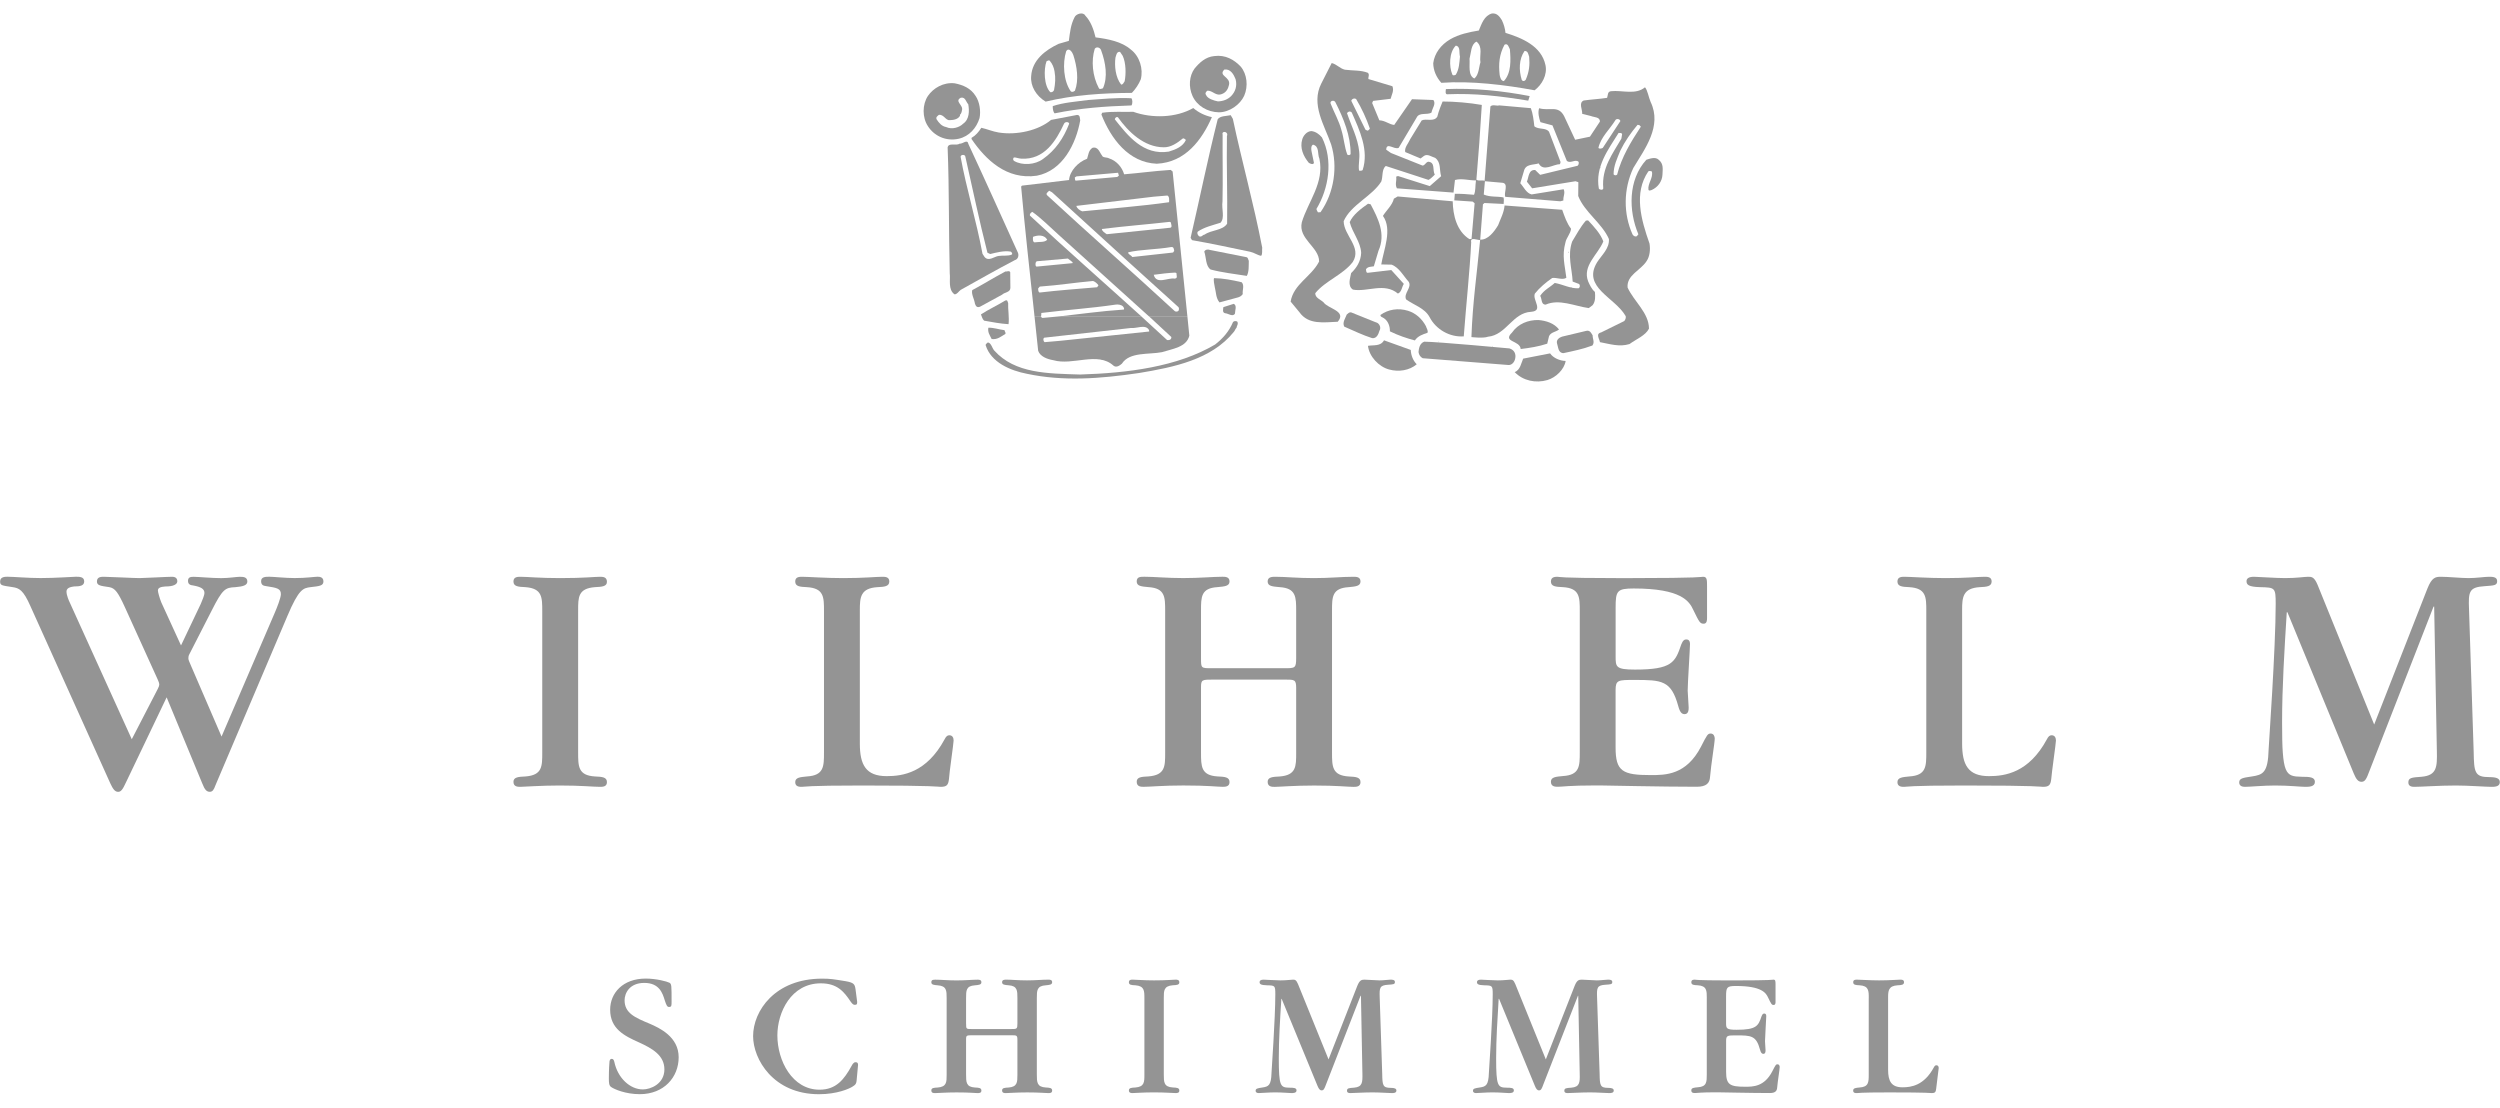 <?xml version="1.0" encoding="utf-8"?>
<!DOCTYPE svg PUBLIC "-//W3C//DTD SVG 1.1//EN" "http://www.w3.org/Graphics/SVG/1.1/DTD/svg11.dtd">
<svg version="1.1" id="Ebene_1" xmlns="http://www.w3.org/2000/svg" xmlns:xlink="http://www.w3.org/1999/xlink" x="0px" y="0px"
	 width="79px" height="35px" viewBox="0 0 79 35" enable-background="new 0 0 79 35" xml:space="preserve">
<g>
	<path fill="#949494" d="M20.217,34.576c-0.445,0-0.805-0.154-0.909-0.229c-0.062-0.046-0.068-0.126-0.068-0.269
		c0-0.023,0-0.308,0.019-0.514c0-0.023,0.005-0.104,0.073-0.104c0.052,0,0.068,0.046,0.081,0.097
		c0.107,0.509,0.497,0.869,0.902,0.869c0.239,0,0.68-0.171,0.68-0.634c0-0.446-0.389-0.663-0.8-0.851
		c-0.464-0.207-0.914-0.429-0.914-1.035c0-0.525,0.4-0.983,1.125-0.983c0.332,0,0.67,0.091,0.75,0.132
		c0.066,0.04,0.066,0.091,0.066,0.594c0,0.126,0,0.171-0.078,0.171c-0.057,0-0.081-0.034-0.138-0.211
		c-0.068-0.223-0.171-0.549-0.646-0.549c-0.469,0-0.623,0.326-0.623,0.549c0,0.406,0.331,0.549,0.788,0.738
		c0.319,0.137,0.921,0.417,0.921,1.062C21.446,34.044,20.977,34.576,20.217,34.576z"/>
	<path fill="#949494" d="M27.086,31.656c0,0.056,0,0.097-0.069,0.097c-0.041,0-0.074-0.012-0.137-0.103
		c-0.207-0.309-0.418-0.577-0.943-0.577c-0.937,0-1.372,0.915-1.372,1.646c0,0.8,0.47,1.715,1.331,1.715
		c0.527,0,0.777-0.32,1.019-0.76c0.011-0.023,0.057-0.108,0.115-0.108c0.084,0,0.084,0.051,0.084,0.091l-0.045,0.485
		c-0.007,0.081-0.018,0.132-0.139,0.201c-0.091,0.057-0.473,0.234-1.05,0.234c-1.446,0-2.082-1.109-2.082-1.835
		c0-0.794,0.687-1.817,2.179-1.817c0.263,0,0.359,0.018,0.748,0.081c0.258,0.045,0.286,0.097,0.309,0.251L27.086,31.656z"/>
	<path fill="#949494" d="M30.529,32.347c0,0.171,0,0.171,0.183,0.171h1.233c0.189,0,0.205,0,0.205-0.177v-0.8
		c0-0.234,0-0.388-0.279-0.406c-0.125-0.011-0.205-0.017-0.205-0.097c0-0.081,0.08-0.081,0.132-0.081
		c0.182,0,0.359,0.023,0.655,0.023c0.275,0,0.47-0.023,0.676-0.023c0.045,0,0.119,0,0.119,0.081c0,0.08-0.086,0.086-0.199,0.097
		c-0.285,0.018-0.285,0.166-0.285,0.401v2.417c0,0.241,0,0.395,0.285,0.412c0.12,0.006,0.199,0.011,0.199,0.097
		c0,0.08-0.074,0.08-0.119,0.08c-0.099,0-0.275-0.022-0.668-0.022c-0.343,0-0.6,0.022-0.676,0.022c-0.045,0-0.119,0-0.119-0.085
		c0-0.08,0.085-0.085,0.205-0.091c0.279-0.023,0.279-0.171,0.279-0.4v-1.109c0-0.143-0.027-0.143-0.187-0.143h-1.218
		c-0.2,0-0.217,0-0.217,0.131v1.108c0,0.241,0,0.395,0.279,0.412c0.126,0.006,0.205,0.011,0.205,0.097c0,0.08-0.074,0.08-0.12,0.08
		c-0.085,0-0.239-0.022-0.668-0.022c-0.349,0-0.566,0.022-0.674,0.022c-0.047,0-0.12,0-0.12-0.085c0-0.08,0.08-0.085,0.2-0.091
		c0.284-0.023,0.284-0.171,0.284-0.4v-2.424c0-0.234,0-0.388-0.284-0.406c-0.12-0.011-0.2-0.017-0.2-0.097
		c0-0.081,0.062-0.081,0.131-0.081c0.172,0,0.383,0.023,0.663,0.023c0.286,0,0.502-0.023,0.668-0.023c0.046,0,0.12,0,0.12,0.081
		c0,0.08-0.086,0.086-0.205,0.097c-0.279,0.018-0.279,0.166-0.279,0.401V32.347z"/>
	<path fill="#949494" d="M36.776,33.952c0,0.241,0,0.395,0.286,0.412c0.124,0.006,0.205,0.011,0.205,0.097
		c0,0.08-0.073,0.08-0.12,0.08c-0.12,0-0.308-0.022-0.687-0.022c-0.325,0-0.609,0.022-0.667,0.022c-0.047,0-0.12,0-0.12-0.085
		c0-0.08,0.085-0.085,0.205-0.091c0.285-0.023,0.285-0.171,0.285-0.406v-2.412c0-0.24,0-0.389-0.285-0.412
		c-0.127-0.005-0.205-0.011-0.205-0.097c0-0.081,0.073-0.081,0.12-0.081c0.119,0,0.325,0.023,0.674,0.023
		c0.411,0,0.595-0.023,0.68-0.023c0.047,0,0.12,0,0.12,0.086c0,0.08-0.085,0.086-0.205,0.091c-0.286,0.023-0.286,0.172-0.286,0.395
		V33.952z"/>
	<path fill="#949494" d="M41.903,34.267c-0.052,0.138-0.074,0.189-0.138,0.189c-0.057,0-0.091-0.046-0.132-0.143l-1.132-2.749h-0.01
		c-0.041,0.635-0.081,1.286-0.081,1.875c0,0.896,0.052,0.926,0.337,0.932c0.133,0,0.223,0.005,0.223,0.085
		c0,0.085-0.103,0.085-0.165,0.085c-0.081,0-0.269-0.022-0.514-0.022c-0.2,0-0.423,0.022-0.516,0.022
		c-0.04,0-0.097-0.012-0.097-0.074c0-0.068,0.057-0.079,0.218-0.103c0.188-0.029,0.273-0.063,0.284-0.463
		c0-0.04,0.12-1.726,0.12-2.48c0-0.28-0.01-0.28-0.267-0.286c-0.196-0.005-0.23-0.04-0.23-0.103c0-0.046,0.04-0.075,0.127-0.075
		c0.062,0,0.377,0.023,0.531,0.023c0.206,0,0.325-0.023,0.395-0.023c0.057,0,0.103,0,0.16,0.137l0.966,2.383l0.907-2.32
		c0.075-0.188,0.139-0.2,0.229-0.2c0.125,0,0.35,0.023,0.475,0.023c0.124,0,0.28-0.023,0.342-0.023c0.063,0,0.144,0,0.144,0.075
		c0,0.074-0.051,0.074-0.211,0.085c-0.27,0.017-0.28,0.092-0.27,0.395l0.08,2.429c0.006,0.354,0.018,0.435,0.27,0.435
		c0.12,0,0.178,0.023,0.178,0.085c0,0.08-0.092,0.08-0.149,0.08c-0.085,0-0.389-0.022-0.602-0.022c-0.284,0-0.593,0.022-0.706,0.022
		c-0.041,0-0.104-0.006-0.104-0.074c0-0.079,0.052-0.086,0.223-0.097c0.264-0.023,0.269-0.166,0.264-0.435l-0.046-2.468h-0.013
		L41.903,34.267z"/>
	<path fill="#949494" d="M48.77,34.267c-0.05,0.138-0.073,0.189-0.137,0.189c-0.057,0-0.091-0.046-0.131-0.143l-1.131-2.749h-0.013
		c-0.039,0.635-0.08,1.286-0.08,1.875c0,0.896,0.052,0.926,0.337,0.932c0.132,0,0.223,0.005,0.223,0.085
		c0,0.085-0.101,0.085-0.166,0.085c-0.079,0-0.268-0.022-0.514-0.022c-0.2,0-0.423,0.022-0.514,0.022
		c-0.041,0-0.098-0.012-0.098-0.074c0-0.068,0.057-0.079,0.218-0.103c0.188-0.029,0.273-0.063,0.285-0.463
		c0-0.04,0.121-1.726,0.121-2.48c0-0.28-0.013-0.28-0.27-0.286c-0.193-0.005-0.228-0.04-0.228-0.103c0-0.046,0.04-0.075,0.124-0.075
		c0.063,0,0.378,0.023,0.532,0.023c0.207,0,0.326-0.023,0.395-0.023c0.057,0,0.103,0,0.159,0.137l0.966,2.383l0.909-2.32
		c0.074-0.188,0.138-0.2,0.229-0.2c0.126,0,0.349,0.023,0.474,0.023c0.127,0,0.281-0.023,0.344-0.023s0.144,0,0.144,0.075
		c0,0.074-0.052,0.074-0.212,0.085c-0.269,0.017-0.28,0.092-0.269,0.395l0.081,2.429c0.005,0.354,0.017,0.435,0.267,0.435
		c0.12,0,0.179,0.023,0.179,0.085c0,0.08-0.093,0.08-0.149,0.08c-0.086,0-0.389-0.022-0.6-0.022c-0.286,0-0.596,0.022-0.709,0.022
		c-0.04,0-0.103-0.006-0.103-0.074c0-0.079,0.052-0.086,0.223-0.097c0.263-0.023,0.27-0.166,0.263-0.435l-0.047-2.468h-0.01
		L48.77,34.267z"/>
	<path fill="#949494" d="M53.935,31.541c0-0.234,0-0.388-0.284-0.406c-0.127-0.005-0.205-0.011-0.205-0.097
		c0-0.081,0.073-0.081,0.112-0.081c0.013,0,0.018,0.006,0.144,0.012c0.126,0.005,0.372,0.012,0.857,0.012h0.273
		c0.589,0,0.882-0.006,1.035-0.012c0.148-0.006,0.155-0.012,0.172-0.012c0.068,0,0.068,0.046,0.068,0.177v0.526
		c0,0.027,0,0.097-0.059,0.097c-0.062,0-0.073-0.022-0.176-0.234c-0.068-0.148-0.206-0.366-1.017-0.366
		c-0.286,0-0.311,0.041-0.311,0.327v0.828c0,0.183,0,0.229,0.332,0.229c0.634,0,0.687-0.125,0.789-0.428
		c0.028-0.074,0.057-0.085,0.086-0.085c0.034,0,0.063,0.017,0.063,0.08c0,0.08-0.04,0.668-0.04,0.794
		c0,0.04,0.017,0.239,0.017,0.285c0,0.035,0,0.115-0.069,0.115c-0.044,0-0.08-0.029-0.107-0.138c-0.12-0.44-0.28-0.446-0.75-0.446
		c-0.273,0-0.32,0-0.32,0.172v0.983c0,0.405,0.121,0.468,0.602,0.468c0.251,0,0.605,0,0.857-0.486
		c0.103-0.2,0.113-0.223,0.166-0.223c0.052,0,0.068,0.052,0.068,0.085c0,0.075-0.062,0.441-0.08,0.652
		c-0.007,0.108-0.063,0.171-0.23,0.171c-0.289,0-0.69-0.006-1.021-0.012c-0.327-0.005-0.595-0.011-0.629-0.011H54.21
		c-0.234,0-0.378,0.005-0.469,0.011c-0.091,0.006-0.137,0.012-0.176,0.012c-0.047,0-0.12,0-0.12-0.085
		c0-0.08,0.086-0.085,0.205-0.097c0.284-0.017,0.284-0.171,0.284-0.406V31.541z"/>
	<path fill="#949494" d="M59.053,31.541c0-0.234,0-0.388-0.291-0.406c-0.12-0.005-0.201-0.011-0.201-0.097
		c0-0.081,0.073-0.081,0.12-0.081c0.098,0,0.4,0.023,0.696,0.023c0.361,0,0.561-0.023,0.67-0.023c0.047,0,0.12,0,0.12,0.081
		c0,0.086-0.086,0.092-0.2,0.097c-0.291,0.018-0.303,0.172-0.303,0.389v2.281c0,0.36,0.103,0.554,0.456,0.554
		c0.276,0,0.681-0.058,0.989-0.629c0.023-0.045,0.046-0.068,0.08-0.068c0.058,0,0.074,0.045,0.074,0.091
		c0,0.046-0.074,0.555-0.08,0.652c-0.012,0.108-0.039,0.137-0.142,0.137c-0.052,0-0.047-0.022-1.344-0.022
		c-0.966,0-0.966,0.022-1.023,0.022c-0.041,0-0.114,0-0.114-0.08s0.086-0.085,0.201-0.097c0.291-0.017,0.291-0.171,0.291-0.412
		V31.541z"/>
</g>
<g>
	<path fill="#949494" d="M7.001,23.275l1.684-3.917c0.064-0.148,0.191-0.466,0.191-0.582c0-0.181-0.127-0.201-0.466-0.254
		c-0.085-0.011-0.159-0.032-0.159-0.159c0-0.138,0.148-0.138,0.264-0.138c0.128,0,0.509,0.042,0.795,0.042
		c0.37,0,0.624-0.042,0.72-0.042c0.053,0,0.19,0,0.19,0.148c0,0.138-0.126,0.149-0.402,0.18c-0.233,0.032-0.37,0.042-0.74,0.921
		l-2.267,5.335c-0.053,0.148-0.095,0.212-0.18,0.212c-0.096,0-0.159-0.053-0.244-0.275l-1.121-2.71l-1.281,2.679
		c-0.115,0.254-0.169,0.307-0.254,0.307c-0.107,0-0.169-0.106-0.244-0.265l-2.52-5.59c-0.232-0.529-0.36-0.582-0.571-0.614
		c-0.35-0.053-0.392-0.053-0.392-0.18c0-0.148,0.158-0.148,0.233-0.148c0.201,0,0.634,0.042,1.047,0.042
		c0.477,0,1.027-0.042,1.112-0.042c0.115,0,0.265,0,0.265,0.148c0,0.138-0.137,0.159-0.319,0.159
		c-0.052,0.011-0.241,0.021-0.241,0.159c0,0.127,0.083,0.307,0.104,0.35l1.959,4.319l0.826-1.599
		c0.03-0.063,0.043-0.095,0.043-0.126c0-0.042-0.021-0.105-0.053-0.17L3.952,19.2c-0.222-0.487-0.317-0.614-0.497-0.646
		c-0.286-0.042-0.392-0.053-0.392-0.18c0-0.148,0.137-0.148,0.222-0.148c0.159,0,0.943,0.042,1.123,0.042
		c0.148,0,0.867-0.042,1.026-0.042c0.032,0,0.169,0,0.169,0.138c0,0.159-0.275,0.169-0.382,0.169
		C5.074,18.543,4.99,18.575,4.99,18.66c0,0.053,0.054,0.243,0.105,0.371l0.625,1.365l0.624-1.312
		c0.042-0.106,0.116-0.264,0.116-0.349c0-0.127-0.116-0.19-0.349-0.233c-0.106-0.01-0.17-0.042-0.17-0.148
		c0-0.117,0.085-0.127,0.181-0.127c0.127,0,0.581,0.042,0.867,0.042c0.243,0,0.486-0.042,0.583-0.042c0.104,0,0.244,0,0.244,0.148
		c0,0.117-0.127,0.159-0.383,0.18c-0.317,0.011-0.402,0.064-0.74,0.731l-0.709,1.387c-0.031,0.052-0.031,0.106-0.031,0.137
		c0,0.043,0.031,0.106,0.085,0.233L7.001,23.275z"/>
	<path fill="#949494" d="M18.269,23.773c0,0.445,0,0.73,0.529,0.763c0.233,0.01,0.381,0.021,0.381,0.18
		c0,0.148-0.137,0.148-0.222,0.148c-0.223,0-0.57-0.042-1.271-0.042c-0.603,0-1.132,0.042-1.239,0.042c-0.084,0-0.222,0-0.222-0.159
		c0-0.148,0.159-0.159,0.382-0.169c0.528-0.042,0.528-0.318,0.528-0.752v-4.467c0-0.444,0-0.721-0.528-0.763
		c-0.233-0.01-0.382-0.021-0.382-0.18c0-0.148,0.138-0.148,0.222-0.148c0.223,0,0.604,0.042,1.25,0.042
		c0.763,0,1.101-0.042,1.26-0.042c0.085,0,0.222,0,0.222,0.159c0,0.148-0.158,0.159-0.381,0.169
		c-0.529,0.042-0.529,0.318-0.529,0.731V23.773z"/>
	<path fill="#949494" d="M26.038,19.306c0-0.434,0-0.72-0.54-0.752c-0.223-0.01-0.369-0.021-0.369-0.18
		c0-0.148,0.137-0.148,0.222-0.148c0.18,0,0.74,0.042,1.291,0.042c0.667,0,1.037-0.042,1.238-0.042c0.085,0,0.222,0,0.222,0.148
		c0,0.159-0.157,0.17-0.37,0.18c-0.539,0.032-0.561,0.318-0.561,0.721v4.224c0,0.667,0.19,1.027,0.847,1.027
		c0.509,0,1.26-0.106,1.832-1.165c0.043-0.085,0.085-0.127,0.146-0.127c0.107,0,0.138,0.085,0.138,0.169
		c0,0.085-0.138,1.027-0.146,1.208c-0.021,0.201-0.074,0.253-0.266,0.253c-0.095,0-0.085-0.042-2.487-0.042
		c-1.789,0-1.789,0.042-1.896,0.042c-0.073,0-0.21,0-0.21-0.148s0.158-0.159,0.369-0.18c0.54-0.032,0.54-0.318,0.54-0.763V19.306z"
		/>
	<path fill="#949494" d="M37.952,20.798c0,0.318,0,0.318,0.34,0.318h2.286c0.351,0,0.381,0,0.381-0.328v-1.482
		c0-0.434,0-0.72-0.519-0.752c-0.233-0.021-0.382-0.031-0.382-0.18c0-0.148,0.148-0.148,0.243-0.148c0.34,0,0.668,0.042,1.218,0.042
		c0.51,0,0.869-0.042,1.25-0.042c0.085,0,0.223,0,0.223,0.148c0,0.149-0.159,0.159-0.371,0.18c-0.529,0.032-0.529,0.308-0.529,0.742
		v4.478c0,0.445,0,0.73,0.529,0.763c0.222,0.01,0.371,0.021,0.371,0.18c0,0.148-0.138,0.148-0.223,0.148
		c-0.18,0-0.508-0.042-1.238-0.042c-0.637,0-1.112,0.042-1.249,0.042c-0.085,0-0.224,0-0.224-0.159c0-0.148,0.158-0.159,0.382-0.169
		c0.519-0.042,0.519-0.318,0.519-0.742V21.74c0-0.265-0.052-0.265-0.351-0.265h-2.255c-0.37,0-0.401,0-0.401,0.244v2.053
		c0,0.445,0,0.73,0.52,0.763c0.232,0.01,0.381,0.021,0.381,0.18c0,0.148-0.14,0.148-0.223,0.148c-0.158,0-0.445-0.042-1.238-0.042
		c-0.646,0-1.048,0.042-1.249,0.042c-0.086,0-0.223,0-0.223-0.159c0-0.148,0.148-0.159,0.37-0.169
		c0.529-0.042,0.529-0.318,0.529-0.742v-4.488c0-0.434,0-0.72-0.529-0.752c-0.222-0.021-0.37-0.031-0.37-0.18
		c0-0.148,0.116-0.148,0.244-0.148c0.316,0,0.709,0.042,1.228,0.042c0.529,0,0.932-0.042,1.238-0.042c0.083,0,0.223,0,0.223,0.148
		c0,0.149-0.158,0.159-0.381,0.18c-0.52,0.032-0.52,0.308-0.52,0.742V20.798z"/>
	<path fill="#949494" d="M49.921,19.306c0-0.434,0-0.72-0.53-0.752c-0.232-0.01-0.382-0.021-0.382-0.18
		c0-0.148,0.139-0.148,0.212-0.148c0.021,0,0.033,0.011,0.265,0.021c0.234,0.011,0.688,0.021,1.589,0.021h0.508
		c1.091,0,1.63-0.011,1.916-0.021c0.274-0.01,0.286-0.021,0.317-0.021c0.127,0,0.127,0.085,0.127,0.328v0.975
		c0,0.052,0,0.18-0.104,0.18c-0.117,0-0.139-0.042-0.33-0.434c-0.126-0.276-0.381-0.679-1.883-0.679
		c-0.529,0-0.572,0.075-0.572,0.604v1.535c0,0.339,0,0.424,0.613,0.424c1.175,0,1.271-0.233,1.461-0.794
		c0.054-0.137,0.106-0.159,0.16-0.159c0.062,0,0.116,0.032,0.116,0.148c0,0.149-0.073,1.239-0.073,1.472
		c0,0.074,0.031,0.445,0.031,0.529c0,0.063,0,0.212-0.128,0.212c-0.085,0-0.147-0.053-0.201-0.254
		c-0.223-0.816-0.519-0.827-1.388-0.827c-0.508,0-0.592,0-0.592,0.318v1.821c0,0.751,0.221,0.868,1.111,0.868
		c0.467,0,1.123,0,1.589-0.9c0.189-0.371,0.211-0.413,0.306-0.413c0.096,0,0.127,0.095,0.127,0.158c0,0.138-0.116,0.815-0.148,1.207
		c-0.01,0.201-0.115,0.317-0.423,0.317c-0.539,0-1.28-0.01-1.895-0.021c-0.604-0.011-1.102-0.021-1.165-0.021h-0.126
		c-0.435,0-0.699,0.011-0.867,0.021c-0.171,0.011-0.255,0.021-0.329,0.021c-0.085,0-0.224,0-0.224-0.159
		c0-0.148,0.158-0.159,0.382-0.18c0.53-0.032,0.53-0.318,0.53-0.752V19.306z"/>
	<path fill="#949494" d="M60.871,19.306c0-0.434,0-0.72-0.541-0.752c-0.223-0.01-0.371-0.021-0.371-0.18
		c0-0.148,0.14-0.148,0.224-0.148c0.18,0,0.74,0.042,1.291,0.042c0.667,0,1.038-0.042,1.239-0.042c0.085,0,0.223,0,0.223,0.148
		c0,0.159-0.159,0.17-0.372,0.18c-0.539,0.032-0.561,0.318-0.561,0.721v4.224c0,0.667,0.19,1.027,0.848,1.027
		c0.508,0,1.26-0.106,1.831-1.165c0.043-0.085,0.084-0.127,0.149-0.127c0.104,0,0.137,0.085,0.137,0.169
		c0,0.085-0.137,1.027-0.148,1.208c-0.021,0.201-0.075,0.253-0.264,0.253c-0.097,0-0.086-0.042-2.488-0.042
		c-1.79,0-1.79,0.042-1.896,0.042c-0.073,0-0.213,0-0.213-0.148s0.16-0.159,0.371-0.18c0.541-0.032,0.541-0.318,0.541-0.763V19.306z
		"/>
	<path fill="#949494" d="M74.877,24.356c-0.095,0.254-0.138,0.349-0.254,0.349c-0.106,0-0.17-0.084-0.245-0.265l-2.095-5.092h-0.021
		c-0.074,1.175-0.148,2.383-0.148,3.473c0,1.662,0.097,1.715,0.624,1.725c0.245,0,0.413,0.011,0.413,0.159
		c0,0.159-0.189,0.159-0.307,0.159c-0.147,0-0.497-0.042-0.953-0.042c-0.371,0-0.782,0.042-0.953,0.042
		c-0.073,0-0.179-0.021-0.179-0.138c0-0.127,0.105-0.147,0.401-0.19c0.351-0.053,0.509-0.117,0.529-0.858
		c0-0.074,0.223-3.197,0.223-4.595c0-0.518-0.021-0.518-0.497-0.529c-0.359-0.01-0.425-0.074-0.425-0.19
		c0-0.085,0.075-0.138,0.234-0.138c0.117,0,0.698,0.042,0.985,0.042c0.38,0,0.603-0.042,0.73-0.042c0.104,0,0.19,0,0.296,0.254
		l1.789,4.415l1.683-4.299c0.139-0.349,0.254-0.37,0.424-0.37c0.231,0,0.646,0.042,0.878,0.042c0.233,0,0.519-0.042,0.636-0.042
		c0.116,0,0.265,0,0.265,0.138c0,0.137-0.096,0.137-0.391,0.159c-0.498,0.031-0.521,0.169-0.498,0.73l0.147,4.5
		c0.011,0.656,0.031,0.804,0.497,0.804c0.223,0,0.329,0.042,0.329,0.159c0,0.148-0.168,0.148-0.276,0.148
		c-0.158,0-0.72-0.042-1.111-0.042c-0.529,0-1.102,0.042-1.312,0.042c-0.073,0-0.191-0.01-0.191-0.138
		c0-0.147,0.097-0.158,0.414-0.18c0.487-0.042,0.498-0.307,0.487-0.804l-0.085-4.574H76.9L74.877,24.356z"/>
</g>
<g>
	<path fill="#949494" d="M48.338,3.036l-0.045,0.145c-0.894-0.147-1.687-0.239-2.572-0.202c-0.056-0.016-0.037-0.107-0.03-0.164
		C46.573,2.778,47.46,2.868,48.338,3.036"/>
	<path fill="#949494" d="M48.375,3.418c0.064,0.167,0.091,0.398,0.11,0.572c0.128,0.114,0.374,0.033,0.466,0.178l0.363,0.952
		l-0.018,0.067c-0.218,0.004-0.527,0.253-0.674-0.024c-0.164,0.055-0.414,0.009-0.467,0.246L48.041,5.79
		c0.106,0.113,0.189,0.315,0.358,0.354l1.013-0.164c0.056,0.131-0.02,0.217-0.009,0.355l-0.096,0.026L47.568,6.22
		c-0.058-0.121,0.115-0.416-0.087-0.444l-0.558-0.049l-0.036,0.421c0.21,0.088,0.407,0.049,0.623,0.09
		c0.019,0.046,0.01,0.138,0.005,0.207L46.91,6.415l-0.049,0.041l-0.086,1.117c0.25,0.011,0.446-0.258,0.565-0.455
		c0.074-0.2,0.183-0.387,0.205-0.625l1.82,0.136c0.072,0.202,0.146,0.427,0.28,0.599c-0.015,0.16-0.151,0.286-0.177,0.434
		c-0.117,0.427-0.017,0.722,0.029,1.116c-0.121,0.081-0.319-0.017-0.448,0.007c-0.193,0.133-0.403,0.31-0.547,0.492
		c-0.086,0.2,0.286,0.542-0.119,0.576c-0.587,0.029-0.784,0.734-1.363,0.787c-0.142,0.057-0.523,0.012-0.523,0.012
		c0.037-1.077,0.172-1.997,0.275-3.066c-0.092,0.002-0.322-0.109-0.282,0.067c-0.044,0.915-0.161,1.984-0.235,2.976
		c-0.438,0.032-0.876-0.213-1.081-0.61c-0.158-0.29-0.495-0.376-0.742-0.559c-0.086-0.192,0.194-0.374,0.083-0.556
		c-0.187-0.211-0.294-0.439-0.537-0.541l-0.33-0.007c0.072-0.452,0.359-1.105,0.053-1.534c0.107-0.175,0.293-0.331,0.346-0.544
		l0.12-0.07l1.739,0.153c0.008,0.438,0.124,0.941,0.527,1.195l0.068-0.006l0.097-1.128L46.535,6.37l-0.58-0.039l0.018-0.206
		c0.207-0.005,0.377,0.01,0.606,0.03c0.057-0.133,0.034-0.272,0.062-0.454c-0.218,0.004-0.452-0.074-0.664-0.013l-0.046,0.398
		l-1.789-0.135c-0.067-0.132-0.004-0.217-0.022-0.37l0.058-0.018l1.003,0.318l0.359-0.313c-0.062-0.201,0.004-0.436-0.188-0.579
		c-0.112-0.033-0.241-0.135-0.35-0.065L44.89,5.008l-0.485-0.203c-0.033-0.141,0.104-0.279,0.16-0.412l0.361-0.588
		c0.144-0.068,0.386,0.057,0.493-0.118c0.035-0.158,0.142-0.422,0.167-0.479c0.378-0.001,0.844,0.04,1.239,0.108
		c-0.044,0.754-0.107,1.634-0.171,2.362c0.075,0.053,0.183,0.005,0.26,0.036l0.183-2.351c0.075-0.074,0.196-0.005,0.277-0.033
		L48.375,3.418z"/>
	<path fill="#949494" d="M50.665,7.628c-0.162,0.411-0.674,0.768-0.478,1.268c0.049,0.107,0.105,0.238,0.212,0.329
		c0.013,0.139,0.021,0.301-0.072,0.419l-0.122,0.092c-0.441-0.061-0.936-0.3-1.364-0.109c-0.149,0-0.11-0.182-0.171-0.278
		c0.12-0.186,0.311-0.271,0.46-0.408c0.258,0.046,0.489,0.181,0.753,0.169c0.048-0.03,0.055-0.099,0.013-0.137l-0.2-0.075
		c-0.021-0.416-0.17-0.819-0.016-1.265c0.134-0.218,0.258-0.46,0.435-0.662l0.069-0.006C50.373,7.166,50.571,7.379,50.665,7.628"/>
	<path fill="#949494" d="M43.311,6.455C43.546,6.9,43.8,7.394,43.56,7.924l-0.147,0.492c-0.093,0.016-0.194,0.006-0.248,0.093
		c0.008,0.046,0,0.126,0.07,0.11l0.73-0.085l0.396,0.437c-0.065,0.097-0.066,0.258-0.187,0.306c-0.429-0.36-0.97-0.04-1.421-0.125
		c-0.184-0.12-0.082-0.375-0.057-0.522c0.175-0.168,0.306-0.375,0.317-0.638c-0.015-0.346-0.275-0.633-0.362-0.973
		c0.103-0.233,0.348-0.418,0.579-0.581L43.311,6.455z"/>
	<path fill="#949494" d="M49.265,10.411c-0.099,0.084-0.259,0.081-0.316,0.214l-0.056,0.235c-0.271,0.091-0.561,0.135-0.839,0.169
		c-0.021-0.279-0.588-0.213-0.275-0.519c0.196-0.282,0.517-0.403,0.837-0.397C48.866,10.135,49.11,10.214,49.265,10.411"/>
	<path fill="#949494" d="M45.059,10.306c0.017,0.071,0.079,0.134,0.049,0.211c-0.142,0.046-0.305,0.099-0.398,0.241
		c-0.257-0.068-0.534-0.161-0.789-0.288c0.004-0.148-0.051-0.325-0.192-0.417c-0.044-0.028-0.121-0.046-0.104-0.102
		c0.243-0.174,0.557-0.227,0.871-0.13C44.738,9.899,44.929,10.066,45.059,10.306"/>
	<path fill="#949494" d="M50.327,10.597c0,0.126,0.072,0.212-0.007,0.321c-0.296,0.112-0.611,0.176-0.915,0.241
		c-0.171-0.003-0.164-0.198-0.202-0.304c-0.035-0.118,0.074-0.19,0.157-0.217l0.771-0.184
		C50.249,10.429,50.286,10.535,50.327,10.597"/>
	<path fill="#949494" d="M43.531,10.207c0.076,0.053,0.113,0.159,0.059,0.246c-0.033,0.113-0.089,0.246-0.227,0.233
		c-0.3-0.095-0.588-0.236-0.885-0.365c-0.067-0.132,0.035-0.261,0.08-0.383c0.036-0.032,0.075-0.074,0.133-0.069L43.531,10.207z"/>
	<path fill="#949494" d="M47.7,11.01c0.146,0.046,0.215,0.167,0.179,0.325c-0.021,0.102-0.098,0.199-0.203,0.2l-2.718-0.215
		c-0.077-0.042-0.117-0.102-0.133-0.194c0.012-0.125,0.037-0.273,0.179-0.329C45.439,10.8,47.7,11.01,47.7,11.01"/>
	<path fill="#949494" d="M49.475,11.406c-0.045,0.271-0.309,0.524-0.578,0.604c-0.364,0.106-0.77,0.024-1.033-0.252
		c0.179-0.064,0.211-0.302,0.268-0.425l0.851-0.166C49.083,11.314,49.293,11.402,49.475,11.406"/>
	<path fill="#949494" d="M44.58,11.058c0.007,0.172,0.074,0.339,0.189,0.453c-0.235,0.198-0.57,0.248-0.873,0.165
		c-0.326-0.086-0.63-0.411-0.668-0.748c0.174-0.031,0.398,0.023,0.507-0.174L44.58,11.058z"/>
	<path fill-rule="evenodd" clip-rule="evenodd" fill="#949494" d="M46.135,1.787c-0.019,0.192-0.024,0.4-0.132,0.574
		c-0.036,0.02-0.094,0.037-0.111-0.01c-0.105-0.25-0.102-0.698,0.111-0.909C46.161,1.468,46.099,1.669,46.135,1.787 M48.322,1.794
		c0.022,0.255,0.003,0.471-0.109,0.726c-0.026,0.044-0.098,0.061-0.127,0c-0.09-0.294-0.092-0.65,0.09-0.91
		C48.291,1.607,48.294,1.723,48.322,1.794 M47.712,1.557c0.029,0.336,0.049,0.75-0.19,1.006c-0.091-0.008-0.117-0.114-0.133-0.195
		c-0.038-0.348-0.013-0.645,0.152-0.953C47.649,1.345,47.683,1.508,47.712,1.557 M46.782,1.97c-0.047,0.133-0.047,0.398-0.193,0.511
		c-0.209-0.099-0.134-0.426-0.152-0.622c0.051-0.19,0.041-0.456,0.22-0.544C46.87,1.483,46.744,1.759,46.782,1.97 M47.46,0.639
		c0.058,0.12,0.103,0.272,0.113,0.399c0.515,0.161,1.134,0.41,1.264,1.019c0.066,0.304-0.111,0.622-0.344,0.796
		c-0.936-0.173-2.014-0.303-2.947-0.236c-0.157-0.174-0.252-0.389-0.256-0.619c0.04-0.317,0.247-0.587,0.538-0.757
		c0.275-0.159,0.59-0.224,0.903-0.277c0.089-0.21,0.167-0.467,0.414-0.538C47.308,0.407,47.389,0.528,47.46,0.639"/>
	<path fill-rule="evenodd" clip-rule="evenodd" fill="#949494" d="M42.715,3.554c0.248,0.561,0.549,1.196,0.344,1.822
		c-0.035,0.02-0.068,0.028-0.114,0.013c-0.028-0.209,0.031-0.364,0.006-0.597c-0.043-0.429-0.25-0.814-0.386-1.217
		C42.603,3.521,42.66,3.503,42.715,3.554 M42.193,3.221c0.265,0.518,0.49,1.077,0.486,1.64c-0.004,0.045-0.072,0.051-0.104,0.025
		c-0.094-0.25-0.105-0.515-0.186-0.775c-0.077-0.293-0.227-0.548-0.34-0.834C42.013,3.194,42.142,3.147,42.193,3.221 M42.854,3.13
		c0.18,0.302,0.324,0.614,0.434,0.934c-0.014,0.022-0.053,0.076-0.086,0.061l-0.054-0.027L42.7,3.185
		C42.718,3.129,42.79,3.089,42.854,3.13 M42.5,2.203c0.272,0.035,0.491,0.008,0.726,0.098c0.062,0.063,0,0.138,0.017,0.197L44,2.725
		c0.057,0.143-0.022,0.262-0.056,0.397L43.39,3.188l-0.03,0.067l0.227,0.547c0.183,0.005,0.311,0.131,0.47,0.146l0.562-0.813
		l0.676,0.025c0.09,0.123-0.034,0.249-0.06,0.397c-0.146,0.09-0.389-0.023-0.473,0.165l-0.564,0.95
		c-0.143,0.067-0.384-0.194-0.394,0.058l0.15,0.104l0.998,0.398c0.079-0.004,0.1-0.107,0.182-0.122
		c0.228,0.02,0.126,0.264,0.205,0.409c-0.062,0.062-0.138,0.137-0.198,0.166l-1.349-0.44c-0.135,0.103-0.086,0.338-0.144,0.492
		c-0.294,0.469-0.959,0.732-1.188,1.252c0.006,0.459,0.582,0.82,0.288,1.289c-0.312,0.409-0.865,0.59-1.186,0.987
		c-0.002,0.149,0.165,0.198,0.261,0.287c0.142,0.208,0.743,0.272,0.45,0.615c-0.448,0.018-0.925,0.102-1.211-0.301L40.784,9.53
		c0.094-0.555,0.652-0.782,0.9-1.266c0.005-0.458-0.671-0.714-0.546-1.242c0.195-0.65,0.717-1.247,0.555-2.008
		c-0.068-0.144,0.01-0.389-0.202-0.443c-0.072,0.041-0.059,0.156-0.043,0.227l0.073,0.351c-0.028,0.066-0.116,0.023-0.161-0.002
		c-0.176-0.211-0.291-0.475-0.209-0.743c0.032-0.112,0.136-0.252,0.285-0.262c0.138,0.012,0.255,0.103,0.338,0.202
		c0.36,0.721,0.214,1.615-0.175,2.259c0.009,0.046,0.029,0.071,0.048,0.107l0.081-0.004c0.434-0.617,0.551-1.446,0.336-2.142
		c-0.21-0.605-0.646-1.264-0.312-1.923l0.33-0.649C42.24,2.03,42.343,2.167,42.5,2.203"/>
	<path fill-rule="evenodd" clip-rule="evenodd" fill="#949494" d="M51.258,4.246l-0.023,0.136c-0.27,0.47-0.63,0.921-0.572,1.568
		C50.656,6.019,50.555,6,50.524,5.962c-0.123-0.688,0.29-1.227,0.623-1.761C51.193,4.205,51.251,4.188,51.258,4.246 M51.831,3.986
		L51.853,4c-0.316,0.479-0.612,0.968-0.752,1.519c-0.037,0.031-0.084,0.027-0.112-0.01c0.001-0.276,0.111-0.495,0.214-0.75
		c0.139-0.285,0.335-0.568,0.542-0.813C51.777,3.946,51.822,3.951,51.831,3.986 M51.203,3.827l-0.556,0.847
		c-0.035,0.02-0.105,0.037-0.137,0c0.074-0.339,0.36-0.589,0.534-0.873C51.074,3.735,51.197,3.758,51.203,3.827 M52.16,3.222
		c0.369,0.767-0.187,1.487-0.548,2.088c-0.311,0.663-0.32,1.442-0.023,2.1c0.03,0.049,0.087,0.077,0.132,0.056l0.052-0.062
		c-0.313-0.74-0.33-1.719,0.252-2.356c0.118-0.036,0.284-0.101,0.389,0c0.161,0.129,0.126,0.298,0.12,0.469
		c-0.009,0.219-0.149,0.401-0.342,0.488c-0.034,0.007-0.083,0.039-0.101-0.01c-0.028-0.197,0.158-0.376,0.108-0.576
		c-0.034-0.014-0.091-0.029-0.115,0.001c-0.462,0.684-0.226,1.52,0.041,2.278c0.029,0.187,0.011,0.404-0.094,0.555
		c-0.187,0.294-0.633,0.438-0.599,0.833c0.201,0.443,0.673,0.795,0.676,1.299c-0.11,0.22-0.406,0.333-0.615,0.487
		c-0.318,0.098-0.606,0.002-0.935-0.06c-0.013-0.104-0.146-0.265,0.038-0.307l0.731-0.36c0.037-0.042,0.067-0.121,0.037-0.169
		c-0.34-0.581-1.376-0.9-0.896-1.687c0.146-0.229,0.395-0.436,0.374-0.736c-0.219-0.502-0.773-0.85-0.97-1.359l0.004-0.437
		l-0.089-0.03l-1.371,0.224l-0.166-0.21c0.059-0.133,0.046-0.387,0.263-0.368l0.156,0.152l1.184-0.287
		c0.037-0.031,0.041-0.089,0.032-0.123c-0.105-0.101-0.257,0.069-0.374-0.033l-0.453-1.12l-0.38-0.102
		c-0.047-0.131-0.088-0.307-0.041-0.44c0.334,0.098,0.604-0.108,0.791,0.253l0.347,0.743l0.467-0.097l0.316-0.478
		c0.003-0.149-0.182-0.131-0.282-0.174l-0.279-0.071c0.012-0.135-0.12-0.342,0.047-0.42c0.244-0.035,0.499-0.047,0.74-0.084
		C50.817,3,50.792,2.896,50.908,2.882c0.357-0.038,0.778,0.126,1.074-0.124C52.066,2.858,52.093,3.066,52.16,3.222"/>
	<path fill="#949494" d="M35.755,3.105c0.032,0.054,0.041,0.157,0,0.227c-0.852,0.027-1.627,0.086-2.429,0.25
		c-0.05-0.052-0.06-0.146-0.059-0.229c0.347-0.115,0.721-0.139,1.111-0.192C34.798,3.132,35.302,3.079,35.755,3.105"/>
	<path fill="#949494" d="M39.386,8.126c0.059,0.013,0.053,0.08,0.076,0.116c-0.005,0.15,0.011,0.347-0.063,0.476
		c-0.38-0.062-0.77-0.102-1.144-0.202c-0.159-0.108-0.137-0.383-0.2-0.566c0.032-0.068,0.115-0.076,0.175-0.053L39.386,8.126z"/>
	<path fill="#949494" d="M31.923,8.601L31.928,9.1c-0.005,0.142-0.176,0.128-0.262,0.212l-0.699,0.381
		c-0.101,0.038-0.134-0.026-0.159-0.099c-0.022-0.149-0.12-0.3-0.085-0.426c0.359-0.192,0.689-0.399,1.049-0.59
		C31.819,8.591,31.889,8.538,31.923,8.601"/>
	<path fill="#949494" d="M39.239,8.92c0.093,0.105,0.013,0.254,0.032,0.374c-0.041,0.061-0.104,0.094-0.169,0.109l-0.567,0.153
		c-0.116-0.141-0.105-0.32-0.147-0.477c-0.016-0.083-0.048-0.23-0.024-0.29C38.646,8.793,38.951,8.851,39.239,8.92"/>
	<path fill="#949494" d="M31.858,9.577c-0.01,0.198,0.039,0.449,0.012,0.667c-0.265-0.015-0.515-0.067-0.771-0.111
		c-0.061-0.051-0.068-0.126-0.101-0.198c0.248-0.162,0.51-0.28,0.761-0.434C31.849,9.456,31.837,9.55,31.858,9.577"/>
	<path fill="#949494" d="M39.025,9.909c-0.066,0.119-0.219-0.009-0.312-0.011c-0.096-0.02-0.059-0.136-0.055-0.192
		c0.1-0.037,0.228-0.068,0.329-0.105C39.096,9.657,39.025,9.805,39.025,9.909"/>
	<path fill="#949494" d="M31.746,10.434c-0.007,0.039,0.053,0.08,0.019,0.121c-0.134,0.077-0.238,0.181-0.428,0.159
		c-0.067-0.135-0.13-0.214-0.105-0.358C31.409,10.351,31.564,10.413,31.746,10.434"/>
	<path fill="#949494" d="M31.417,11.075c0.655,0.734,1.696,0.727,2.714,0.76c1.499-0.046,3.07-0.241,4.266-0.948
		c0.246-0.191,0.442-0.415,0.566-0.709c0.035-0.041,0.082-0.035,0.131-0.02c0.052,0.071-0.016,0.142-0.02,0.199
		c-0.035,0.032-0.059,0.108-0.093,0.14c-0.703,0.863-1.874,1.106-2.986,1.29c-1.25,0.185-2.398,0.266-3.538,0.026
		c-0.535-0.103-1.139-0.361-1.309-0.901c-0.013-0.028,0.04-0.07,0.067-0.091C31.319,10.829,31.354,11.006,31.417,11.075"/>
	<path fill-rule="evenodd" clip-rule="evenodd" fill="#949494" d="M39.045,2.504c0.056,0.213-0.011,0.398-0.141,0.532
		c-0.104,0.104-0.249,0.163-0.417,0.168c-0.135-0.027-0.327-0.084-0.375-0.202c-0.043-0.062,0.001-0.095,0.035-0.135
		c0.178-0.017,0.27,0.192,0.479,0.098c0.118-0.047,0.184-0.156,0.21-0.282c0.062-0.259-0.354-0.28-0.146-0.486
		C38.885,2.171,38.985,2.351,39.045,2.504 M39.207,2.105c0.2,0.237,0.242,0.619,0.109,0.922c-0.126,0.276-0.46,0.521-0.799,0.522
		c-0.358-0.006-0.694-0.202-0.835-0.52c-0.129-0.29-0.103-0.631,0.066-0.862c0.153-0.184,0.343-0.369,0.623-0.395
		C38.724,1.724,39.002,1.888,39.207,2.105"/>
	<path fill-rule="evenodd" clip-rule="evenodd" fill="#949494" d="M30.597,3.294c0.036,0.204,0.041,0.477-0.164,0.617
		c-0.111,0.114-0.349,0.191-0.534,0.104c-0.143-0.026-0.228-0.131-0.304-0.247c-0.025-0.073,0.028-0.096,0.072-0.138
		c0.158-0.023,0.213,0.179,0.343,0.167c0.132-0.002,0.271-0.032,0.327-0.142l-0.003-0.028c0.034-0.021,0.058-0.09,0.063-0.137
		c0.06-0.166-0.251-0.289-0.035-0.402C30.509,3.057,30.525,3.225,30.597,3.294 M30.827,3.029c0.129,0.186,0.172,0.484,0.126,0.704
		c-0.095,0.31-0.325,0.576-0.657,0.651c-0.413,0.094-0.787-0.1-0.973-0.396C29.14,3.714,29.142,3.3,29.324,3.029
		c0.166-0.241,0.486-0.439,0.848-0.396C30.439,2.687,30.675,2.789,30.827,3.029"/>
	<path fill-rule="evenodd" clip-rule="evenodd" fill="#949494" d="M33.323,2.254c0.038,0.213,0.024,0.384-0.016,0.594
		c-0.022,0.049-0.066,0.072-0.115,0.066c-0.206-0.199-0.214-0.725-0.122-0.977c0.026-0.012,0.07-0.044,0.101-0.019
		C33.256,2.016,33.303,2.133,33.323,2.254 M35.478,1.765c0.104,0.226,0.107,0.573,0.061,0.804c-0.034,0.04-0.046,0.107-0.112,0.103
		c-0.181-0.229-0.213-0.593-0.179-0.85c0.023-0.059,0.032-0.201,0.145-0.183L35.478,1.765z M34.795,1.588
		c0.147,0.401,0.216,0.849,0.058,1.201c-0.044,0.014-0.107,0.047-0.131-0.007c-0.202-0.377-0.245-0.864-0.128-1.241
		C34.653,1.46,34.771,1.505,34.795,1.588 M33.917,1.74c0.115,0.358,0.181,0.785,0.051,1.126c-0.043,0.033-0.089,0.054-0.131,0.021
		c-0.232-0.328-0.265-0.889-0.146-1.268C33.78,1.479,33.891,1.659,33.917,1.74 M34.295,0.493c0.177,0.183,0.267,0.448,0.324,0.688
		c0.397,0.05,0.829,0.134,1.113,0.383c0.281,0.211,0.401,0.614,0.317,0.941c-0.062,0.156-0.171,0.316-0.282,0.43
		C34.839,2.94,33.932,3,33.041,3.211c-0.299-0.18-0.486-0.495-0.456-0.807c0.032-0.502,0.444-0.821,0.868-1.019l0.322-0.093
		c0.039-0.286,0.058-0.505,0.178-0.741C33.999,0.434,34.229,0.367,34.295,0.493"/>
	<path fill-rule="evenodd" clip-rule="evenodd" fill="#949494" d="M35.328,3.707c0.32,0.453,0.824,0.946,1.444,0.947
		c0.226,0.008,0.438-0.141,0.605-0.279c0.035-0.013,0.067,0.022,0.098,0.047c-0.094,0.207-0.312,0.301-0.542,0.369
		c-0.805,0.126-1.291-0.499-1.704-1.019C35.228,3.735,35.279,3.675,35.328,3.707 M35.811,3.533c0.592,0.212,1.35,0.193,1.896-0.119
		c0.171,0.145,0.367,0.24,0.589,0.288c-0.314,0.714-0.834,1.428-1.741,1.472c-0.895-0.036-1.45-0.796-1.75-1.553l0.022-0.058
		C35.181,3.513,35.482,3.544,35.811,3.533"/>
	<path fill-rule="evenodd" clip-rule="evenodd" fill="#949494" d="M33.786,3.909c-0.176,0.458-0.434,0.838-0.831,1.118
		c-0.248,0.183-0.649,0.208-0.906,0.061c-0.041-0.024-0.045-0.081-0.01-0.113c0.066-0.005,0.144,0.035,0.227,0.038
		c0.738,0.048,1.108-0.568,1.36-1.109C33.668,3.833,33.781,3.853,33.786,3.909 M34.135,3.803c-0.133,0.746-0.556,1.592-1.37,1.749
		c-0.956,0.14-1.62-0.508-2.063-1.157l-0.002-0.038c0.134-0.077,0.227-0.189,0.31-0.319c0.182,0.04,0.358,0.119,0.549,0.149
		c0.57,0.092,1.253-0.062,1.655-0.398l0.821-0.157C34.139,3.633,34.119,3.738,34.135,3.803"/>
	<path fill-rule="evenodd" clip-rule="evenodd" fill="#949494" d="M30.505,4.95c0.229,1.007,0.439,2.023,0.698,3.036l0.088,0.041
		c0.192-0.045,0.432-0.114,0.649-0.076c0.021,0.017,0.062,0.051,0.037,0.091c-0.116,0.057-0.28,0.024-0.419,0.046
		c-0.131,0.012-0.32,0.189-0.448,0.03L31.047,8.02c-0.196-1.057-0.509-2.055-0.692-3.065C30.357,4.878,30.499,4.875,30.505,4.95
		 M30.603,4.555c0.532,1.141,1.055,2.309,1.568,3.441c0.028,0.091-0.002,0.197-0.104,0.225c-0.584,0.305-1.128,0.617-1.71,0.94
		c-0.062,0.043-0.11,0.142-0.194,0.14c-0.211-0.151-0.125-0.46-0.151-0.665c-0.035-1.353-0.014-2.626-0.067-3.977
		c0.034-0.163,0.261-0.042,0.375-0.118C30.433,4.551,30.569,4.379,30.603,4.555"/>
	<path fill-rule="evenodd" clip-rule="evenodd" fill="#949494" d="M38.771,4.3c-0.016,0.905,0.021,1.853,0.006,2.769
		c-0.14,0.219-0.498,0.193-0.711,0.344C38,7.419,37.969,7.506,37.891,7.466c-0.041-0.034-0.074-0.097-0.041-0.147
		c0.204-0.141,0.463-0.2,0.717-0.28c0.147-0.154,0.028-0.436,0.064-0.674c0.016-0.68-0.002-1.43,0.004-2.109
		C38.595,4.117,38.832,4.153,38.771,4.3 M38.958,3.756c0.286,1.35,0.653,2.646,0.928,4.071c-0.012,0.076,0.017,0.196-0.034,0.257
		c-0.114-0.018-0.213-0.099-0.35-0.129c-0.603-0.125-1.224-0.26-1.834-0.366l-0.045-0.072c0.288-1.24,0.544-2.505,0.856-3.747
		c0.074-0.111,0.273-0.1,0.411-0.13L38.958,3.756z"/>
	<path fill-rule="evenodd" clip-rule="evenodd" fill="#949494" d="M33.533,9.992c-0.188,0.02-0.382,0.038-0.591,0.055
		c-0.034-0.013-0.045-0.032-0.046-0.054L32.69,9.992c0.04,0.373,0.079,0.739,0.116,1.093c0.063,0.182,0.287,0.265,0.478,0.297
		c0.616,0.181,1.402-0.283,1.901,0.172c0.094,0.077,0.206-0.01,0.267-0.062c0.241-0.379,0.858-0.282,1.267-0.364
		c0.327-0.105,0.774-0.153,0.864-0.52l-0.062-0.617h-1.219l0.098,0.09l0.614,0.568c0.007,0.076-0.056,0.108-0.133,0.097
		c-0.269-0.251-0.544-0.502-0.823-0.755H33.533z M36.309,10.429l0.005,0.047l-2.819,0.294l-0.485,0.042
		c-0.031-0.016-0.044-0.071-0.037-0.111l0.024-0.03l2.744-0.307C35.911,10.389,36.198,10.232,36.309,10.429"/>
	<path fill-rule="evenodd" clip-rule="evenodd" fill="#949494" d="M32.69,9.992c-0.148-1.38-0.312-2.853-0.422-4.095l0.026-0.031
		l1.488-0.177c0.021-0.285,0.287-0.571,0.57-0.672c0.045-0.135,0.043-0.257,0.167-0.345c0.184-0.052,0.229,0.15,0.302,0.238
		c0.026,0.083,0.154,0.053,0.224,0.094c0.233,0.074,0.41,0.274,0.478,0.504c0.549-0.045,0.85-0.096,1.471-0.139l0.061,0.051
		l0.466,4.572h-1.22l-2.846-2.57c-0.276-0.25-0.563-0.535-0.833-0.727c-0.046,0.022-0.089,0.062-0.076,0.118
		c1.145,1.068,2.361,2.134,3.513,3.178l-2.526,0c0.651-0.071,1.218-0.157,1.979-0.209c0.025-0.03-0.007-0.074-0.028-0.101
		c-0.05-0.052-0.164-0.07-0.24-0.054c-0.796,0.117-1.599,0.169-2.333,0.262l-0.008,0.018c0.008,0.026-0.005,0.058-0.005,0.084
		L32.69,9.992z M34.712,9.016l-0.043,0.061c-0.56,0.048-1.259,0.1-1.815,0.167c-0.05-0.015-0.044-0.08-0.05-0.126l0.053-0.062
		c0.615-0.044,1.096-0.125,1.684-0.177C34.606,8.902,34.668,8.954,34.712,9.016 M37.176,8.629c-0.002,0.086,0.052,0.166-0.06,0.175
		c-0.211-0.038-0.574,0.201-0.658-0.121c0.214-0.029,0.464-0.06,0.678-0.069L37.176,8.629z M33.896,8.288l-0.007,0.028l-1.135,0.109
		c-0.05-0.033-0.025-0.073-0.029-0.12l0.032-0.049l0.988-0.086L33.896,8.288z M37.105,7.93c-0.026,0.02-0.015,0.048-0.052,0.052
		l-1.274,0.14c-0.034-0.063-0.14-0.083-0.127-0.149c0.368-0.089,0.923-0.09,1.349-0.165C37.102,7.79,37.092,7.884,37.105,7.93
		 M33.092,7.576c-0.085,0.092-0.247,0.059-0.405,0.083c-0.059-0.023-0.048-0.119-0.043-0.175
		C32.798,7.423,33.003,7.414,33.092,7.576 M36.998,7.026c0.004,0.046,0.061,0.165-0.024,0.171l-2,0.204
		c-0.061-0.042-0.149-0.09-0.155-0.165c0.717-0.09,1.48-0.149,2.142-0.225L36.998,7.026z M36.888,6.179
		c0.068,0.032,0.058,0.127,0.055,0.211c-0.862,0.123-1.851,0.199-2.746,0.288c-0.075-0.031-0.167-0.089-0.184-0.172l2.437-0.29
		L36.888,6.179z M35.63,8.249l1.611,1.458c0.021,0.037,0.017,0.074,0,0.113c-0.024,0.03-0.09,0.037-0.12,0.01
		c-1.369-1.263-2.641-2.376-4.029-3.657c-0.062-0.061,0.029-0.106,0.062-0.146l0.09,0.049L35.63,8.249z M35.357,5.55l-0.052,0.042
		l-1.314,0.117c-0.03-0.017-0.017-0.064-0.028-0.101l0.053-0.034l1.315-0.115L35.357,5.55z"/>
	<path fill-rule="evenodd" clip-rule="evenodd" fill="#949494" d="M47.175,10.95c-0.003,0-0.003-0.004-0.005-0.01
		c-0.012,0.004-0.022,0.008-0.024-0.009c0.007,0.005,0.018,0.005,0.029,0.005V10.95z"/>
	<path fill-rule="evenodd" clip-rule="evenodd" fill="#949494" d="M51.766,6.208c0.014,0.016-0.002,0.034,0.005,0.03
		c0.011-0.019-0.005,0.023,0.005,0.004C51.784,6.232,51.777,6.219,51.766,6.208"/>
	<path fill-rule="evenodd" clip-rule="evenodd" fill="#949494" d="M33.536,3.087c0.02,0.004-0.004-0.009,0.01-0.009
		c0.01,0.007,0.018,0.011,0.024,0.005c-0.007,0-0.004-0.008-0.009-0.011c0.001,0.01-0.007,0.013-0.006,0h-0.02V3.087z"/>
	<path fill-rule="evenodd" clip-rule="evenodd" fill="#949494" d="M42.624,8.349c0.005,0.011,0.001,0.019,0.01,0.034
		c-0.006,0.001-0.009-0.007-0.01,0c0.01,0.002-0.004,0.008,0.004,0.01C42.642,8.378,42.639,8.34,42.624,8.349"/>
	<path fill-rule="evenodd" clip-rule="evenodd" fill="#949494" d="M43.684,8.583c0-0.005,0.005-0.01,0.014-0.01
		c0,0.006-0.006,0.008,0,0.01c0-0.005,0.005-0.002,0.01,0C43.713,8.558,43.664,8.573,43.684,8.583"/>
	<path fill-rule="evenodd" clip-rule="evenodd" fill="#949494" d="M49.634,9.095c0-0.003-0.002-0.006-0.004,0
		c0.007-0.003,0.013,0.018,0.015,0.003c-0.013-0.015,0.013,0.018,0.016,0c-0.005-0.001-0.005-0.003-0.005-0.008
		C49.646,9.088,49.64,9.09,49.634,9.095"/>
	<path fill-rule="evenodd" clip-rule="evenodd" fill="#949494" d="M49.57,7.967c0-0.004,0-0.009-0.005-0.009
		c0.005,0.005,0.005,0.041,0.015,0.024c-0.015-0.001,0.013-0.037-0.004-0.024C49.575,7.961,49.576,7.967,49.57,7.967"/>
	<path fill-rule="evenodd" clip-rule="evenodd" fill="#949494" d="M34.807,11.377c0.007-0.006,0.026,0.003,0.004-0.01
		c0.018-0.009,0.021,0.019,0.029,0.004c-0.005-0.001-0.007-0.004-0.005-0.011C34.818,11.358,34.794,11.37,34.807,11.377"/>
	<path fill-rule="evenodd" clip-rule="evenodd" fill="#949494" d="M33.536,3.072h0.02c-0.001,0.013,0.007,0.01,0.006,0
		c0.005,0.003,0.002,0.011,0.009,0.011c-0.007,0.006-0.015,0.002-0.024-0.006c-0.014,0,0.012,0.014-0.01,0.01V3.072z"/>
	<path fill-rule="evenodd" clip-rule="evenodd" fill="#949494" d="M50.58,5.322c-0.009,0.005,0.007-0.025-0.005-0.01
		c-0.013,0.01,0.005-0.011,0.005-0.02c-0.005,0-0.004,0.006-0.005,0.009c-0.007,0-0.004-0.009-0.004-0.014h0.014
		C50.58,5.307,50.588,5.307,50.58,5.322"/>
	<path fill-rule="evenodd" clip-rule="evenodd" fill="#949494" d="M42.628,8.394c-0.008-0.002,0.006-0.008-0.003-0.01
		c0-0.006,0.003,0.001,0.009,0c-0.009-0.016-0.005-0.023-0.009-0.034C42.639,8.34,42.642,8.378,42.628,8.394"/>
	<path fill-rule="evenodd" clip-rule="evenodd" fill="#949494" d="M43.707,8.584c-0.005-0.002-0.01-0.006-0.01,0
		c-0.006-0.001,0-0.004,0-0.009c-0.009,0-0.014,0.003-0.015,0.009C43.664,8.573,43.713,8.558,43.707,8.584"/>
	<path fill-rule="evenodd" clip-rule="evenodd" fill="#949494" d="M49.655,9.089c0,0.005,0,0.008,0.005,0.009
		c-0.003,0.018-0.028-0.015-0.016,0c-0.002,0.015-0.008-0.006-0.015-0.004c0.002-0.006,0.004-0.002,0.004,0
		C49.64,9.09,49.646,9.088,49.655,9.089"/>
	<path fill-rule="evenodd" clip-rule="evenodd" fill="#949494" d="M49.576,7.958c0.017-0.013-0.01,0.023,0.007,0.024
		c-0.013,0.016-0.015-0.019-0.017-0.024c0.004,0,0.004,0.005,0.004,0.009C49.576,7.967,49.575,7.961,49.576,7.958"/>
	<path fill-rule="evenodd" clip-rule="evenodd" fill="#949494" d="M34.835,11.361c-0.002,0.007,0,0.01,0.005,0.011
		c-0.009,0.015-0.012-0.014-0.029-0.004c0.022,0.013,0.003,0.003-0.004,0.009C34.793,11.37,34.818,11.358,34.835,11.361"/>
	<path fill-rule="evenodd" clip-rule="evenodd" fill="#949494" d="M45.445,10.799c0-0.012,0.009,0.008,0.02,0v0.01
		c0.03,0.015-0.021-0.012-0.014,0.004C45.436,10.814,45.463,10.799,45.445,10.799"/>
</g>
</svg>
